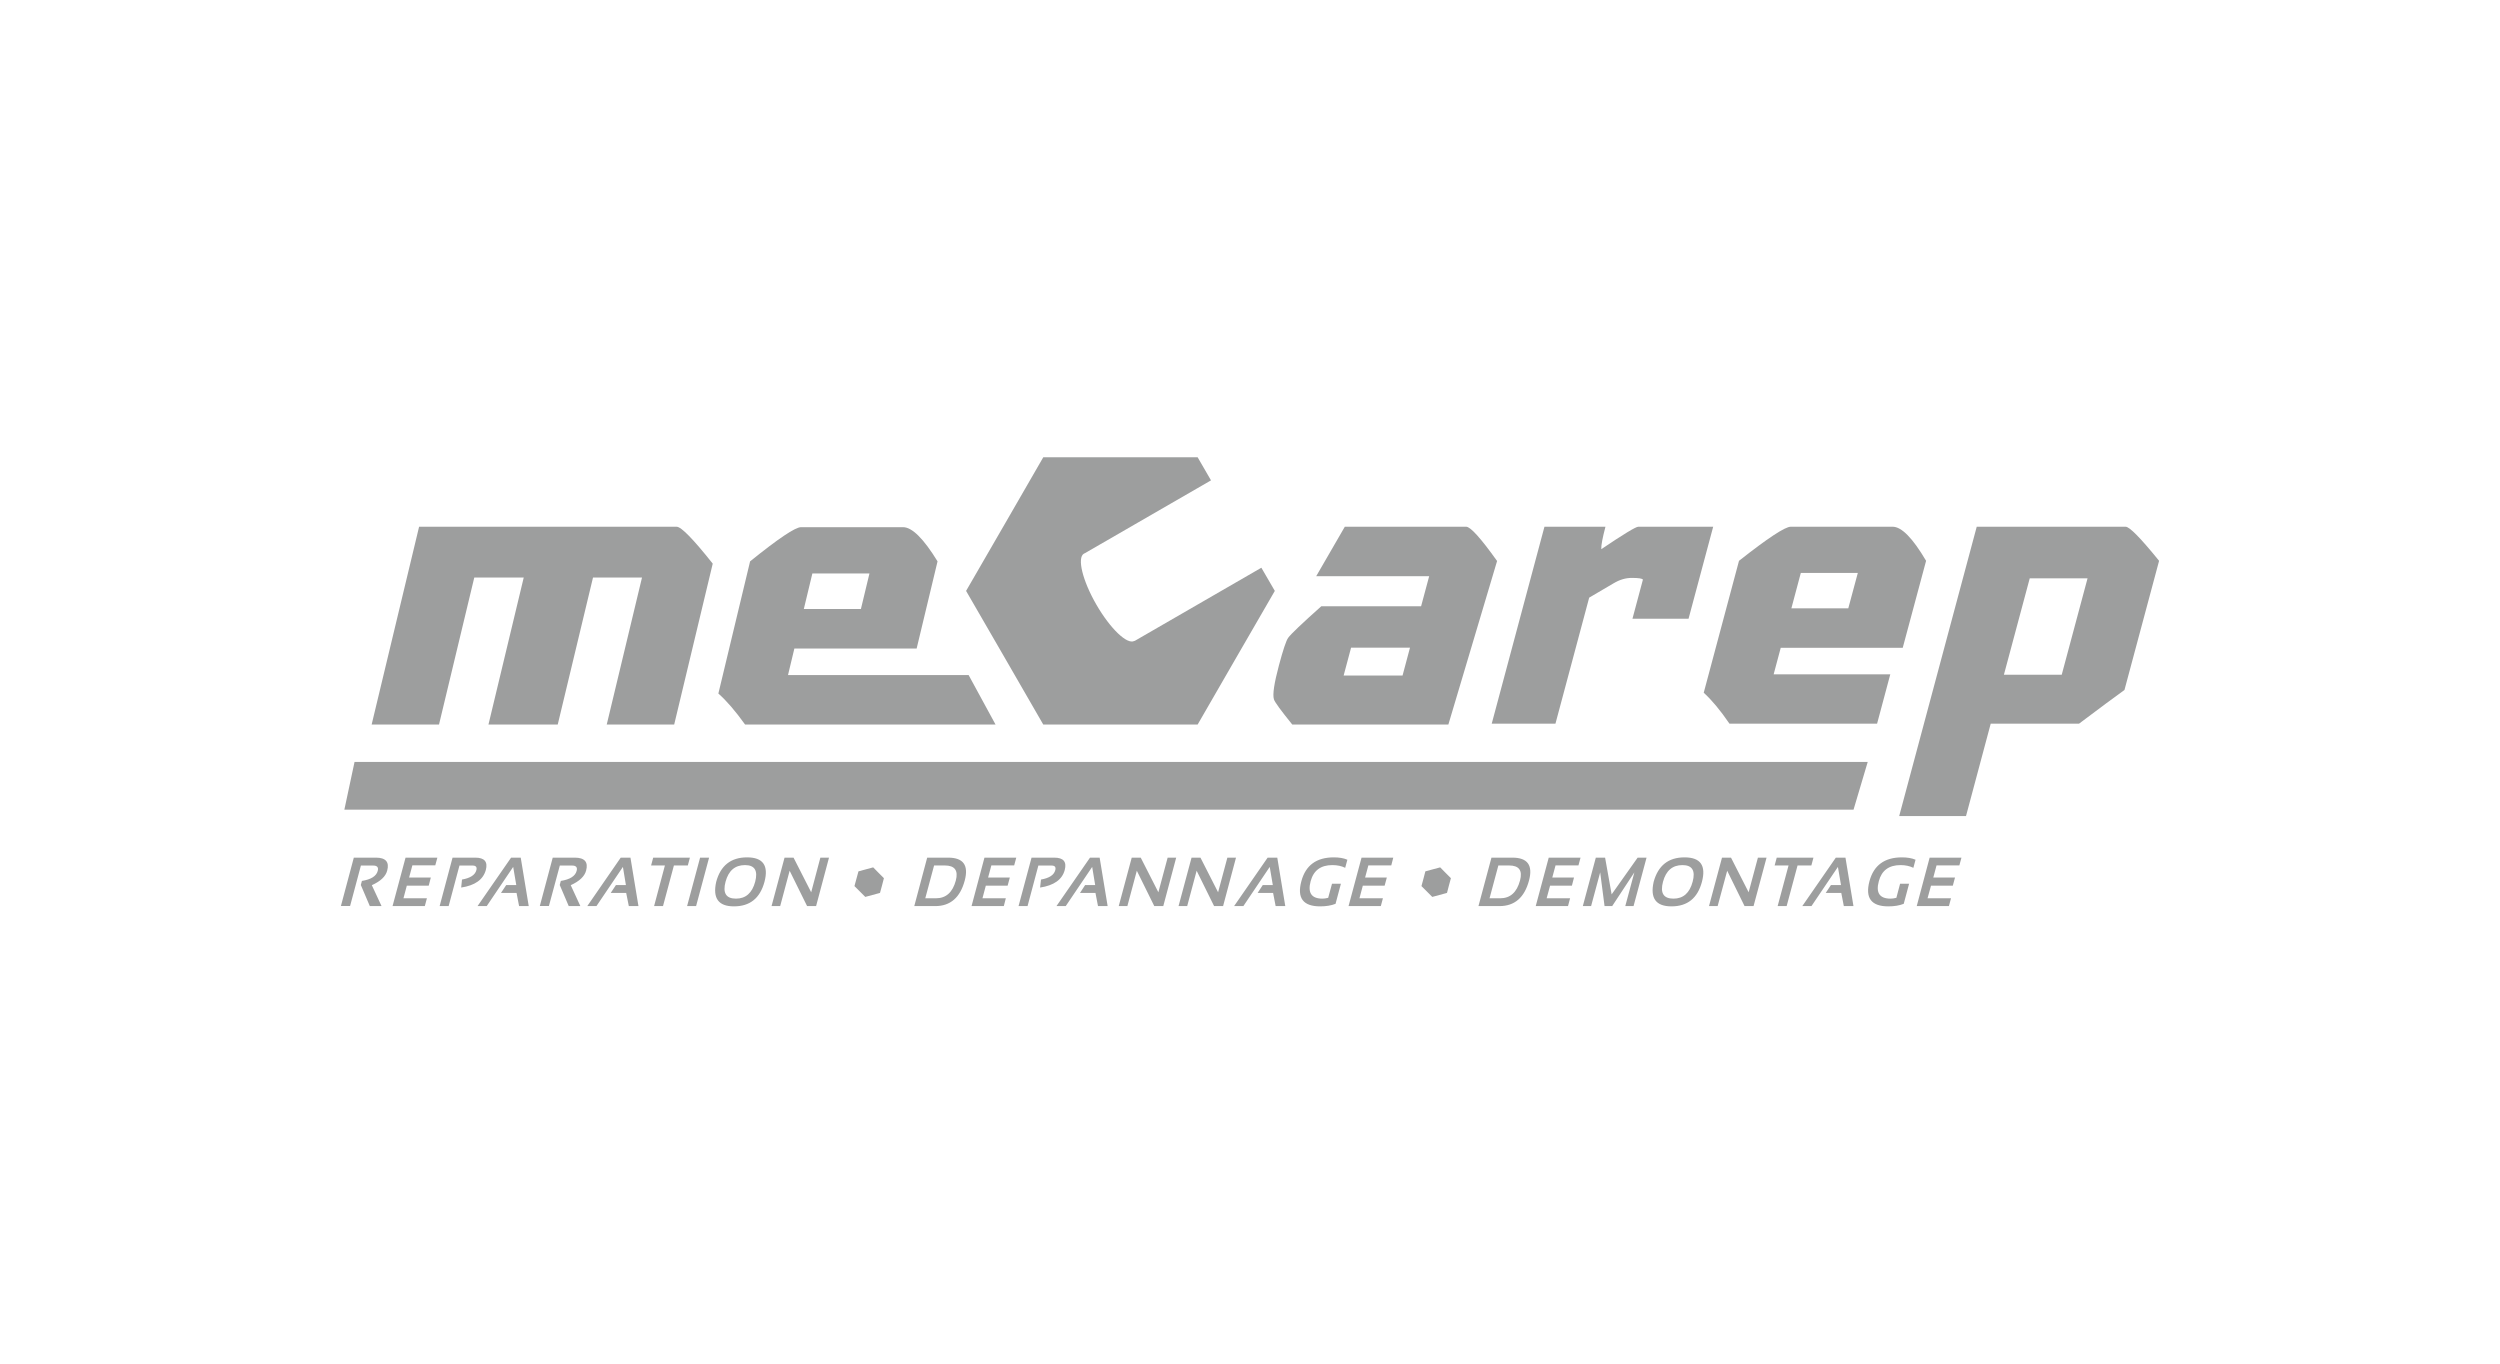 <?xml version="1.0" encoding="UTF-8"?>
<!DOCTYPE svg PUBLIC "-//W3C//DTD SVG 1.1//EN" "http://www.w3.org/Graphics/SVG/1.1/DTD/svg11.dtd">
<!-- Creator: CorelDRAW X8 -->
<svg xmlns="http://www.w3.org/2000/svg" xml:space="preserve" width="275px" height="150px" version="1.1" style="shape-rendering:geometricPrecision; text-rendering:geometricPrecision; image-rendering:optimizeQuality; fill-rule:evenodd; clip-rule:evenodd"
viewBox="0 0 27500 15000"
 xmlns:xlink="http://www.w3.org/1999/xlink">
 <defs>
  <style type="text/css">
   <![CDATA[
    .fil0 {fill:none}
    .fil1 {fill:#9D9E9E}
    .fil2 {fill:#9D9E9E;fill-rule:nonzero}
   ]]>
  </style>
 </defs>
 <g id="Plan_x0020_1">
  <rect class="fil0" width="27500" height="15000"/>
  <g id="_1153811728">
   <path class="fil1" d="M15932 7970l-1717 0c-126,-156 -194,-248 -202,-278 -16,-53 3,-177 55,-372 46,-173 80,-273 101,-303 31,-43 153,-159 365,-348l1098 0 89 -331 -1242 0 1 -3 313 -541 1335 0c47,0 160,125 340,377l-536 1799zm-504 -539l82 -307 -648 0 -82 307 648 0z"/>
   <path class="fil1" d="M18574 6806l-617 0 115 -430c-7,-13 -48,-19 -123,-19 -66,0 -132,19 -199,59l-269 158 -371 1386 -701 0 580 -2166 671 0c-32,122 -48,204 -46,247 245,-165 380,-247 407,-247l824 0 -271 1012z"/>
   <path class="fil1" d="M20930 7126l-1342 0 -78 292 1283 0 -145 542 -1624 0c-101,-148 -196,-261 -283,-340l388 -1451c317,-250 507,-375 569,-375l1121 0c98,0 221,125 368,375l-257 957zm-599 -434l105 -390 -627 0 -104 390 626 0z"/>
   <path class="fil2" d="M23369 7590c-106,76 -272,199 -499,370l-972 0 -272 1017 -735 0 853 -3183 1638 0c43,0 165,125 368,375l-381 1421zm-690 -168l284 -1060 -636 0 -284 1060 636 0z"/>
   <path class="fil2" d="M7416 7970l-742 0 388 -1617 -539 0 -388 1617 -762 0 388 -1617 -544 0 -388 1617 -741 0 522 -2176 2833 0c50,0 182,135 397,406l-424 1770z"/>
   <path class="fil2" d="M10083 7134l-1345 0 -70 292 1987 0 296 544 -2755 0c-106,-148 -204,-262 -294,-341l349 -1454c311,-251 497,-376 560,-376l1123 0c98,0 225,125 379,376l-230 959zm-613 -435l94 -391 -628 0 -94 391 628 0z"/>
   <polygon class="fil1" points="9399,9747 9421,9666 9443,9585 9524,9563 9605,9541 9664,9601 9723,9660 9702,9741 9680,9822 9599,9844 9518,9866 9458,9806 "/>
   <polygon class="fil1" points="15636,9747 15658,9666 15679,9585 15760,9563 15842,9541 15901,9601 15960,9660 15938,9741 15917,9822 15836,9844 15755,9866 15695,9806 "/>
   <polygon class="fil1" points="20389,8906 3788,8906 3900,8381 20545,8381 "/>
   <path class="fil1" d="M11476 5030l849 0 849 0 147 254 -1387 801c-4,1 -7,3 -11,5 -77,45 -16,296 137,561 153,265 340,444 418,399l1 -1 1 2 1395 -806 148 255 -425 735 -424 735 -849 0 -849 0 -424 -735 -425 -735 425 -735 424 -735z"/>
   <path class="fil1" d="M3750 9966l142 -532 243 0c108,0 150,48 124,143 -17,64 -73,117 -169,160l107 230 -129 0 -99 -232 12 -45c101,-16 159,-53 174,-110 11,-39 -6,-59 -50,-59l-135 0 -119 445 -101 0zm711 -532l-143 533 355 0 23 -86 -258 0 37 -139 241 0 23 -89 -239 0 36 -134 252 0 23 -85 -350 0zm375 533l142 -533 250 0c101,0 140,45 116,136 -29,106 -119,170 -271,193l9 -88c91,-16 144,-50 158,-103 9,-34 -5,-51 -42,-51l-144 0 -119 446 -99 0zm417 0l369 -533 106 0 88 533 -106 0 -28 -145 -171 0 57 -86 111 0 -34 -200 -291 431 -101 0zm685 -1l142 -532 242 0c109,0 151,48 125,143 -17,64 -74,117 -169,160l106 230 -128 0 -99 -232 12 -45c101,-16 159,-53 174,-110 11,-39 -6,-59 -50,-59l-135 0 -120 445 -100 0zm522 1l368 -533 107 0 88 533 -106 0 -29 -145 -170 0 57 -86 110 0 -33 -200 -291 431 -101 0zm725 -533l-23 86 152 0 -119 447 98 0 120 -447 153 0 23 -86 -404 0zm516 0l-143 533 99 0 143 -533 -99 0zm280 265c-33,124 5,186 115,186 107,0 178,-62 211,-186 32,-122 -5,-183 -112,-183 -110,0 -181,61 -214,183zm-103 2c48,-180 162,-270 340,-270 175,0 239,90 191,270 -49,180 -160,269 -336,269 -170,0 -235,-89 -195,-269zm609 266l143 -533 99 0 194 381 101 -381 95 0 -142 533 -99 0 -192 -389 -104 389 -95 0zm1809 -86c110,0 183,-65 218,-195 29,-111 -11,-166 -122,-166l-117 0 -97 361 118 0zm-239 86l142 -533 231 0c167,0 227,84 182,252 -50,187 -158,281 -324,281l-231 0zm772 -533l-142 533 355 0 22 -86 -257 0 37 -139 240 0 24 -89 -239 0 36 -134 251 0 23 -85 -350 0zm375 533l143 -533 249 0c102,0 140,45 116,136 -28,106 -119,170 -271,193l10 -88c91,-16 143,-50 157,-103 9,-34 -4,-51 -41,-51l-145 0 -119 446 -99 0zm417 0l369 -533 106 0 88 533 -106 0 -28 -145 -170 0 56 -86 111 0 -33 -200 -291 431 -102 0zm685 0l143 -533 99 0 194 381 102 -381 94 0 -142 533 -99 0 -192 -389 -104 389 -95 0zm658 0l143 -533 98 0 194 381 102 -381 95 0 -142 533 -99 0 -192 -389 -104 389 -95 0zm611 0l369 -533 106 0 88 533 -106 0 -28 -145 -170 0 56 -86 111 0 -34 -200 -290 431 -102 0zm1175 -246l-98 0 -42 155c-24,6 -45,9 -63,9 -121,0 -164,-64 -130,-192 32,-118 111,-177 239,-177 54,0 101,10 141,30l24 -89c-41,-18 -91,-26 -149,-26 -191,0 -310,87 -357,262 -50,185 19,277 207,277 65,0 121,-9 169,-28l59 -221zm227 -287l-143 533 355 0 23 -86 -258 0 37 -139 240 0 24 -89 -239 0 36 -134 252 0 22 -85 -349 0zm1525 447c111,0 183,-65 218,-195 30,-111 -10,-166 -121,-166l-117 0 -97 361 117 0zm-239 86l143 -533 231 0c166,0 227,84 182,252 -50,187 -158,281 -325,281l-231 0zm773 -533l-143 533 355 0 23 -86 -258 0 38 -139 240 0 23 -89 -239 0 36 -134 252 0 23 -85 -350 0zm375 533l143 -533 102 0 72 404 286 -404 98 0 -143 533 -91 0 100 -371 -244 371 -84 0 -48 -371 -100 371 -91 0zm882 -268c-33,124 5,186 115,186 108,0 178,-62 211,-186 33,-122 -5,-183 -112,-183 -110,0 -181,61 -214,183zm-103 2c49,-180 162,-270 340,-270 176,0 239,90 191,270 -48,180 -160,269 -335,269 -171,0 -236,-89 -196,-269zm609 266l143 -533 99 0 194 381 102 -381 95 0 -143 533 -99 0 -191 -389 -105 389 -95 0zm745 -533l-23 86 153 0 -120 447 99 0 120 -447 152 0 23 -86 -404 0zm281 533l369 -533 106 0 88 533 -106 0 -28 -145 -171 0 57 -86 111 0 -34 -200 -291 431 -101 0zm1175 -246l-99 0 -41 155c-25,6 -46,9 -64,9 -120,0 -164,-64 -129,-192 31,-118 111,-177 239,-177 53,0 100,10 141,30l24 -89c-42,-18 -91,-26 -150,-26 -191,0 -310,87 -357,262 -49,185 20,277 208,277 64,0 121,-9 169,-28l59 -221zm226 -287l-142 533 354 0 23 -86 -258 0 38 -139 240 0 24 -89 -239 0 36 -134 251 0 23 -85 -350 0z"/>
  </g>
 </g>
</svg>
